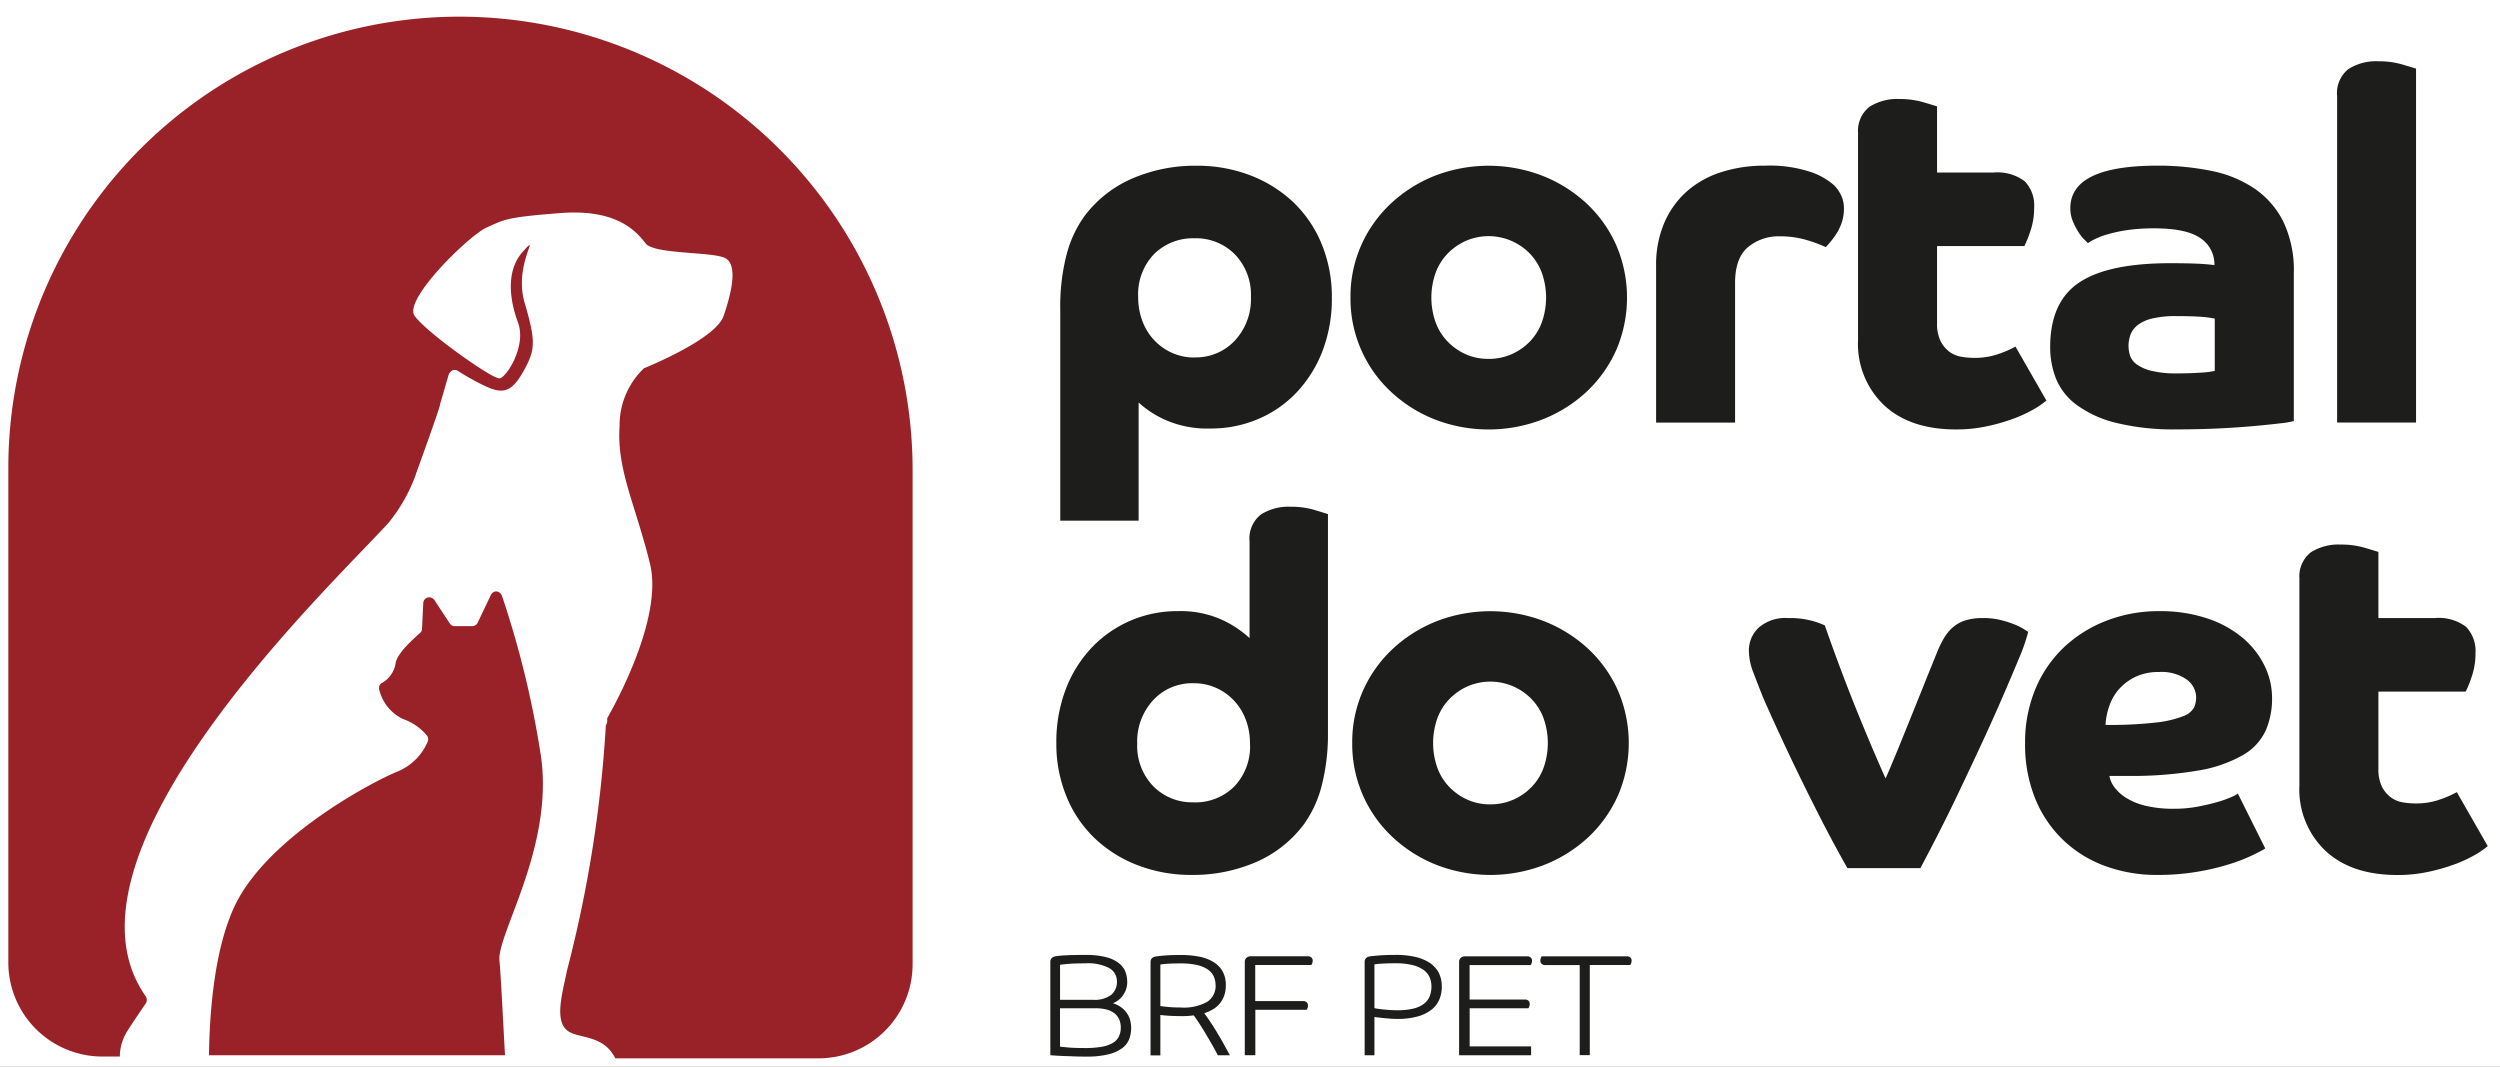 <svg xmlns="http://www.w3.org/2000/svg" xmlns:xlink="http://www.w3.org/1999/xlink" width="300" height="128" viewBox="0 0 300 128">
  <rect x="0" y="0" width="300" height="128" fill="#808080" stroke="none"/>
  <defs>
    <clipPath id="clip-path">
      <rect id="Retângulo_1" data-name="Retângulo 1" width="300" height="128"/>
    </clipPath>
  </defs>
  <g id="logo" clip-path="url(#clip-path)">
    <rect width="300" height="128" fill="#fff"/>
    <g id="logo-2" data-name="logo" clip-path="url(#clip-path)">
      <g id="Prancheta_1" data-name="Prancheta 1" transform="translate(-181.086 -214.61)">
        <path id="Caminho_39" data-name="Caminho 39" d="M371.27,387.587a4.012,4.012,0,0,1-.209,1.28,2.419,2.419,0,0,1-.793,1.106,4.5,4.5,0,0,1-1.649.779,10.79,10.79,0,0,1-2.777.292c-.557,0-1.072-.007-1.552-.028s-.9-.035-1.28-.049-.689-.035-.932-.049-.418-.035-.508-.042V379.7a.622.622,0,0,1,.167-.473.818.818,0,0,1,.438-.216,10.7,10.7,0,0,1,1.246-.118c.591-.035,1.378-.049,2.373-.049a9.555,9.555,0,0,1,2.533.285,4,4,0,0,1,1.524.752,2.429,2.429,0,0,1,.745,1.037,3.46,3.46,0,0,1,.2,1.141,2.7,2.7,0,0,1-.167.988,2.883,2.883,0,0,1-.418.752,2.656,2.656,0,0,1-.557.529,2.81,2.81,0,0,1-.578.313,3.456,3.456,0,0,1,1,.494,2.811,2.811,0,0,1,.682.7,2.655,2.655,0,0,1,.39.842,3.46,3.46,0,0,1,.118.932Zm-1.712-5.553a1.8,1.8,0,0,0-.9-1.6,5.512,5.512,0,0,0-2.909-.578c-.863,0-1.559.021-2.088.07s-.835.083-.926.1v4.2h3.932a3.292,3.292,0,0,0,2.227-.605,2.045,2.045,0,0,0,.668-1.594Zm.466,5.539a2.514,2.514,0,0,0-.167-.926,1.886,1.886,0,0,0-.522-.738,2.515,2.515,0,0,0-.932-.487,4.895,4.895,0,0,0-1.413-.174h-4.259v4.6q.219.031.96.1c.494.049,1.169.07,2.032.07a11.555,11.555,0,0,0,1.983-.146,4,4,0,0,0,1.336-.452,1.843,1.843,0,0,0,.745-.772,2.453,2.453,0,0,0,.237-1.092Z" transform="translate(-54.443 -49.643)" fill="#1d1d1b"/>
        <path id="Caminho_40" data-name="Caminho 40" d="M385.287,385.83c.3.4.591.828.884,1.273s.564.891.828,1.336.515.877.745,1.3.438.807.626,1.148h-1.454c-.125-.264-.32-.626-.571-1.072s-.522-.912-.807-1.392-.564-.932-.842-1.357-.5-.752-.675-.967c-.23.035-.452.056-.668.07s-.418.021-.612.021c-.654,0-1.218-.014-1.677-.042s-.807-.063-1.037-.1V390.9H378.85V379.713q0-.605.689-.689c.125-.021.438-.056.932-.1s1.162-.07,2-.07a11.693,11.693,0,0,1,2.157.188,5.126,5.126,0,0,1,1.719.626,3.093,3.093,0,0,1,1.134,1.127,3.316,3.316,0,0,1,.4,1.7,3.605,3.605,0,0,1-.209,1.28,3.123,3.123,0,0,1-.564.96,3.233,3.233,0,0,1-.828.675,5.2,5.2,0,0,1-1.009.438Zm1.364-3.354a2.535,2.535,0,0,0-.223-1.065,2.112,2.112,0,0,0-.717-.821,3.7,3.7,0,0,0-1.3-.536,8.765,8.765,0,0,0-1.962-.188c-.772,0-1.3.021-1.684.049a7.293,7.293,0,0,0-.738.083v4.982c.209.035.515.07.919.111a14.8,14.8,0,0,0,1.489.063,5.79,5.79,0,0,0,3.236-.689,2.293,2.293,0,0,0,.988-1.99Z" transform="translate(-59.698 -49.646)" fill="#1d1d1b"/>
        <path id="Caminho_41" data-name="Caminho 41" d="M396.367,385.517v5.435H395.1V379.769a.677.677,0,0,1,.188-.5.8.8,0,0,1,.591-.188h6.8a.6.6,0,0,1,.4.132.477.477,0,0,1,.167.4.784.784,0,0,1-.063.327,1.089,1.089,0,0,1-.1.188h-6.729v4.328h5.762a.6.6,0,0,1,.4.132.477.477,0,0,1,.167.4.783.783,0,0,1-.063.327,1.076,1.076,0,0,1-.1.188h-6.179Z" transform="translate(-64.64 -49.716)" fill="#1d1d1b"/>
        <path id="Caminho_42" data-name="Caminho 42" d="M425.032,382.639a4.062,4.062,0,0,1-.271,1.482,3.132,3.132,0,0,1-.9,1.239,4.667,4.667,0,0,1-1.663.849,8.913,8.913,0,0,1-2.554.313c-.278,0-.564-.014-.863-.035s-.578-.049-.842-.077-.48-.056-.668-.077-.292-.042-.327-.049v4.6H415.77V379.7q0-.605.689-.689c.125-.021.459-.056.988-.1s1.218-.07,2.06-.07a10.33,10.33,0,0,1,2.227.216,5.415,5.415,0,0,1,1.747.675,3.3,3.3,0,0,1,1.141,1.176,3.477,3.477,0,0,1,.4,1.74Zm-1.246,0a2.83,2.83,0,0,0-.209-1.092,2.177,2.177,0,0,0-.71-.884,3.825,3.825,0,0,0-1.343-.6,8.519,8.519,0,0,0-2.1-.216c-.717,0-1.28.021-1.7.049a7.289,7.289,0,0,0-.779.083v5.247s.132.035.292.063.369.056.626.083.536.056.849.077.64.035.988.035a7.929,7.929,0,0,0,1.921-.2,3.447,3.447,0,0,0,1.266-.578,2.127,2.127,0,0,0,.689-.9,3.251,3.251,0,0,0,.209-1.176Z" transform="translate(-70.927 -49.643)" fill="#1d1d1b"/>
        <path id="Caminho_43" data-name="Caminho 43" d="M433.326,385.332V389.9H440.7v1.058h-8.64V379.779a.677.677,0,0,1,.188-.5.8.8,0,0,1,.591-.188h7.4a.6.6,0,0,1,.4.132.477.477,0,0,1,.167.4.785.785,0,0,1-.063.327,1.085,1.085,0,0,1-.1.188H433.32v4.133h6.646a.6.6,0,0,1,.4.132.507.507,0,0,1,.167.4.784.784,0,0,1-.063.327,1.079,1.079,0,0,1-.1.188h-7.063Z" transform="translate(-75.881 -49.72)" fill="#1d1d1b"/>
        <path id="Caminho_44" data-name="Caminho 44" d="M456.449,379.08a.6.6,0,0,1,.4.132.477.477,0,0,1,.167.4.784.784,0,0,1-.063.327,1.09,1.09,0,0,1-.1.188H452v10.814h-1.211v-10.81h-4.154a.6.6,0,0,1-.4-.132.477.477,0,0,1-.167-.4.783.783,0,0,1,.063-.327,1.085,1.085,0,0,1,.1-.188H456.46Z" transform="translate(-80.139 -49.716)" fill="#1d1d1b"/>
        <path id="Caminho_45" data-name="Caminho 45" d="M363.277,285.337V259.924a24.715,24.715,0,0,1,.765-6.527,13.707,13.707,0,0,1,2.178-4.648,14.177,14.177,0,0,1,5.706-4.467,18.983,18.983,0,0,1,7.7-1.531,17.753,17.753,0,0,1,6.444,1.148,15.679,15.679,0,0,1,5.149,3.208,14.521,14.521,0,0,1,3.41,5,16.6,16.6,0,0,1,1.239,6.472,17.506,17.506,0,0,1-1.148,6.472,15.137,15.137,0,0,1-3.117,4.941,13.7,13.7,0,0,1-4.621,3.173,14.391,14.391,0,0,1-5.65,1.12,12.547,12.547,0,0,1-5.442-1.03,11.929,11.929,0,0,1-3.208-2.088v14.175H363.27Zm16.116-19.589a6.357,6.357,0,0,0,4.85-2.032,7.289,7.289,0,0,0,1.914-5.2,6.969,6.969,0,0,0-1.914-5.115,6.523,6.523,0,0,0-4.85-1.941,6.615,6.615,0,0,0-4.85,1.886,6.933,6.933,0,0,0-1.914,5.177,7.984,7.984,0,0,0,.5,2.853,6.777,6.777,0,0,0,1.413,2.3,6.7,6.7,0,0,0,2.15,1.531,6.431,6.431,0,0,0,2.707.557Z" transform="translate(-54.96 -8.254)" fill="#1d1d1b"/>
        <path id="Caminho_46" data-name="Caminho 46" d="M413.33,258.574a15.164,15.164,0,0,1,1.294-6.291,15.436,15.436,0,0,1,3.556-5,16.823,16.823,0,0,1,5.268-3.326,17.922,17.922,0,0,1,12.915,0,16.8,16.8,0,0,1,5.3,3.326,15.364,15.364,0,0,1,3.556,5,15.951,15.951,0,0,1,0,12.588,15.541,15.541,0,0,1-3.556,5,16.8,16.8,0,0,1-5.3,3.326,17.921,17.921,0,0,1-12.915,0,16.7,16.7,0,0,1-5.268-3.326,15.245,15.245,0,0,1-4.85-11.3Zm16.589,7.355a6.742,6.742,0,0,0,2.735-.557,6.9,6.9,0,0,0,2.206-1.531,6.56,6.56,0,0,0,1.44-2.324,8.9,8.9,0,0,0,0-5.887,6.56,6.56,0,0,0-1.44-2.324,6.889,6.889,0,0,0-7.706-1.531,7.134,7.134,0,0,0-2.178,1.531,6.557,6.557,0,0,0-1.44,2.324,8.9,8.9,0,0,0,0,5.887,6.559,6.559,0,0,0,1.44,2.324,7.051,7.051,0,0,0,2.178,1.531,6.576,6.576,0,0,0,2.765.557Z" transform="translate(-70.185 -8.254)" fill="#1d1d1b"/>
        <path id="Caminho_47" data-name="Caminho 47" d="M466.03,254.744a12.783,12.783,0,0,1,.974-5.122,10.7,10.7,0,0,1,2.679-3.765,11.469,11.469,0,0,1,4.12-2.324,16.873,16.873,0,0,1,5.3-.793,15.726,15.726,0,0,1,5.5.765,8.268,8.268,0,0,1,2.853,1.649,4.73,4.73,0,0,1,.821,1.239,3.687,3.687,0,0,1,.292,1.531,5.06,5.06,0,0,1-.264,1.649,5.927,5.927,0,0,1-.647,1.35,10.455,10.455,0,0,1-.738,1c-.237.278-.411.473-.529.591a17.1,17.1,0,0,0-2.415-.884,11.23,11.23,0,0,0-3.117-.411,5.737,5.737,0,0,0-3.793,1.294q-1.555,1.294-1.559,4.294V273.57H466.03V254.751Z" transform="translate(-86.212 -8.251)" fill="#1d1d1b"/>
        <path id="Caminho_48" data-name="Caminho 48" d="M500.864,235.425a3.669,3.669,0,0,1,1.35-3.236,6.178,6.178,0,0,1,3.591-.939,10.058,10.058,0,0,1,2.881.383q1.294.386,1.649.5v7.94H517.1a5.409,5.409,0,0,1,3.765,1.058,4.183,4.183,0,0,1,1.12,3.18,8.461,8.461,0,0,1-.473,2.853,13.347,13.347,0,0,1-.7,1.733H510.335v9.234a4.767,4.767,0,0,0,.411,2.15,3.681,3.681,0,0,0,1.03,1.266,3.282,3.282,0,0,0,1.413.619,8.934,8.934,0,0,0,1.615.146,8.582,8.582,0,0,0,3-.5,12.264,12.264,0,0,0,1.941-.856l3.709,6.472a9.9,9.9,0,0,1-1.531,1.058,15.842,15.842,0,0,1-2.415,1.12,22.675,22.675,0,0,1-3.18.912,17.323,17.323,0,0,1-3.709.383q-5.532,0-8.65-2.916a10.144,10.144,0,0,1-3.117-7.794V235.425Z" transform="translate(-96.802 -4.757)" fill="#1d1d1b"/>
        <path id="Caminho_49" data-name="Caminho 49" d="M563.213,273.393a10.607,10.607,0,0,1-1.587.264c-.821.1-1.851.209-3.09.32s-2.644.216-4.238.292-3.264.118-5.031.118a29.059,29.059,0,0,1-7.411-.793,13.376,13.376,0,0,1-4.7-2.15,7.4,7.4,0,0,1-2.47-3.145,10.223,10.223,0,0,1-.7-3.792q0-5.407,3.472-7.738t11-2.324c1.253,0,2.3.021,3.145.056s1.538.1,2.088.174a3.741,3.741,0,0,0-1.677-3.236q-1.681-1.179-5.56-1.176a21.752,21.752,0,0,0-3.208.209,17.273,17.273,0,0,0-2.352.5,9.375,9.375,0,0,0-1.559.591,5.578,5.578,0,0,0-.821.473l-.473-.473a4.873,4.873,0,0,1-.7-.912,8.27,8.27,0,0,1-.647-1.266,3.971,3.971,0,0,1-.292-1.531q0-5.115,10.473-5.115a31.8,31.8,0,0,1,6.409.619,14.329,14.329,0,0,1,5.2,2.115,10.458,10.458,0,0,1,3.472,3.973,13.51,13.51,0,0,1,1.266,6.179V273.39Zm-9.471-12.3a14.091,14.091,0,0,0-1.559-.209c-.689-.056-1.719-.09-3.09-.09a11.686,11.686,0,0,0-2.881.292,4.565,4.565,0,0,0-1.733.793,2.682,2.682,0,0,0-.856,1.148,3.841,3.841,0,0,0-.063,2.47,2.146,2.146,0,0,0,.766,1.058,4.95,4.95,0,0,0,1.767.793,12.175,12.175,0,0,0,3.117.32c1.016,0,1.962-.028,2.825-.09a9.945,9.945,0,0,0,1.7-.209v-6.3Z" transform="translate(-106.878 -8.251)" fill="#1d1d1b"/>
        <path id="Caminho_50" data-name="Caminho 50" d="M583.47,228.915a3.669,3.669,0,0,1,1.35-3.236,6.179,6.179,0,0,1,3.591-.939,10.06,10.06,0,0,1,2.881.383q1.294.386,1.649.5v42.469H583.47Z" transform="translate(-121.93 -2.777)" fill="#1d1d1b"/>
        <path id="Caminho_51" data-name="Caminho 51" d="M395.194,328.567a24.678,24.678,0,0,1-.765,6.527,13.642,13.642,0,0,1-2.178,4.648,14.224,14.224,0,0,1-5.706,4.467,18.983,18.983,0,0,1-7.7,1.531,17.726,17.726,0,0,1-6.444-1.148,15.494,15.494,0,0,1-5.149-3.208,14.426,14.426,0,0,1-3.41-5,16.6,16.6,0,0,1-1.239-6.472,17.734,17.734,0,0,1,1.148-6.5,15.048,15.048,0,0,1,3.117-4.969,14.111,14.111,0,0,1,10.271-4.356,12.024,12.024,0,0,1,5.442,1.086,12.6,12.6,0,0,1,3.208,2.15V305.735a3.669,3.669,0,0,1,1.35-3.236,6.178,6.178,0,0,1,3.591-.939,9.763,9.763,0,0,1,2.853.383c.842.257,1.385.424,1.614.5V328.56Zm-16.116,8.469a6.626,6.626,0,0,0,4.85-1.879,6.933,6.933,0,0,0,1.914-5.177,8.013,8.013,0,0,0-.5-2.853,6.887,6.887,0,0,0-1.413-2.3,6.7,6.7,0,0,0-2.15-1.531,6.539,6.539,0,0,0-2.707-.557,6.356,6.356,0,0,0-4.85,2.032,7.289,7.289,0,0,0-1.914,5.2,6.969,6.969,0,0,0,1.914,5.115,6.523,6.523,0,0,0,4.85,1.941Z" transform="translate(-54.756 -26.14)" fill="#1d1d1b"/>
        <path id="Caminho_52" data-name="Caminho 52" d="M413.63,335.394a15.163,15.163,0,0,1,1.294-6.291,15.437,15.437,0,0,1,3.556-5,16.823,16.823,0,0,1,5.268-3.326,17.921,17.921,0,0,1,12.915,0,16.8,16.8,0,0,1,5.3,3.326,15.361,15.361,0,0,1,3.556,5,15.951,15.951,0,0,1,0,12.588,15.542,15.542,0,0,1-3.556,5,16.8,16.8,0,0,1-5.3,3.326,17.922,17.922,0,0,1-12.915,0,16.7,16.7,0,0,1-5.268-3.326,15.245,15.245,0,0,1-4.85-11.3Zm16.589,7.355a6.744,6.744,0,0,0,2.735-.557,6.9,6.9,0,0,0,2.206-1.531,6.559,6.559,0,0,0,1.44-2.324,8.9,8.9,0,0,0,0-5.887,6.559,6.559,0,0,0-1.44-2.324,6.89,6.89,0,0,0-7.706-1.531,7.135,7.135,0,0,0-2.178,1.531,6.558,6.558,0,0,0-1.44,2.324,8.9,8.9,0,0,0,0,5.887,6.559,6.559,0,0,0,1.44,2.324,7.052,7.052,0,0,0,2.178,1.531,6.577,6.577,0,0,0,2.765.557Z" transform="translate(-70.276 -31.618)" fill="#1d1d1b"/>
        <path id="Caminho_53" data-name="Caminho 53" d="M493.846,350.759q-1.827-3.236-3.556-6.646t-3.145-6.381q-1.409-2.975-2.352-5.059c-.626-1.392-1.023-2.282-1.176-2.679-.313-.786-.654-1.663-1.03-2.644a7.481,7.481,0,0,1-.557-2.644,3.753,3.753,0,0,1,1.176-2.8,4.871,4.871,0,0,1,3.528-1.148,10.079,10.079,0,0,1,3.062.383,9.61,9.61,0,0,1,1.35.5q1,2.881,2.115,5.824t2.143,5.442q1.023,2.5,1.851,4.412c.551,1.274.939,2.164,1.176,2.679.237-.508.605-1.385,1.12-2.617s1.065-2.609,1.677-4.12,1.218-3.02,1.823-4.53,1.127-2.8,1.559-3.855a13.4,13.4,0,0,1,.793-1.649,5.359,5.359,0,0,1,1.058-1.322,4.291,4.291,0,0,1,1.5-.856,7.017,7.017,0,0,1,2.178-.292,8.553,8.553,0,0,1,2.115.237,12.5,12.5,0,0,1,1.649.529,7.591,7.591,0,0,1,1.12.557c.271.174.452.285.529.327a22.379,22.379,0,0,1-1.12,3.208q-.887,2.15-2.088,4.913t-2.616,5.8q-1.409,3.027-2.763,5.852c-.9,1.886-1.747,3.577-2.526,5.087s-1.392,2.679-1.823,3.5h-8.768Z" transform="translate(-91.078 -31.979)" fill="#1d1d1b"/>
        <path id="Caminho_54" data-name="Caminho 54" d="M539.778,339.33a3.189,3.189,0,0,0,.619,1.385,5.183,5.183,0,0,0,1.413,1.267,7.849,7.849,0,0,0,2.324.939,14.174,14.174,0,0,0,3.41.355,15.232,15.232,0,0,0,2.881-.264c.9-.174,1.684-.362,2.352-.557a11.742,11.742,0,0,0,1.649-.591,3.574,3.574,0,0,0,.766-.411l3.291,6.59c-.313.2-.835.473-1.559.821a21,21,0,0,1-2.735,1.058,28.774,28.774,0,0,1-3.855.912,28.217,28.217,0,0,1-4.85.383,17.873,17.873,0,0,1-6.179-1.058,14.455,14.455,0,0,1-5.031-3.09,14.306,14.306,0,0,1-3.382-4.969,17.236,17.236,0,0,1-1.232-6.708,16.6,16.6,0,0,1,1.232-6.472,14.588,14.588,0,0,1,3.41-5,15.666,15.666,0,0,1,5.115-3.208,17.32,17.32,0,0,1,6.353-1.148,17.747,17.747,0,0,1,5.706.856,12.915,12.915,0,0,1,4.266,2.324,10.248,10.248,0,0,1,2.644,3.354,8.827,8.827,0,0,1,.912,3.883,9.613,9.613,0,0,1-.765,3.911,6.634,6.634,0,0,1-2.735,2.944,16.1,16.1,0,0,1-5.351,1.851,47.2,47.2,0,0,1-8.615.647h-2.06Zm-.473-6.117a48.81,48.81,0,0,0,6.117-.292,12.68,12.68,0,0,0,3.236-.765,2.328,2.328,0,0,0,1.294-1.058,3.223,3.223,0,0,0,.237-1.176,2.7,2.7,0,0,0-1.12-2.143,5.241,5.241,0,0,0-3.354-.912,6.416,6.416,0,0,0-2.763.557,6.248,6.248,0,0,0-1.969,1.44,5.984,5.984,0,0,0-1.2,2.032,7.991,7.991,0,0,0-.473,2.324Z" transform="translate(-105.564 -31.615)" fill="#1d1d1b"/>
        <path id="Caminho_55" data-name="Caminho 55" d="M576.974,312.255a3.669,3.669,0,0,1,1.35-3.236,6.178,6.178,0,0,1,3.591-.939,10.057,10.057,0,0,1,2.881.383q1.294.386,1.649.5v7.94h6.764a5.409,5.409,0,0,1,3.765,1.058,4.183,4.183,0,0,1,1.12,3.18,8.466,8.466,0,0,1-.473,2.853,13.356,13.356,0,0,1-.7,1.733H586.445v9.234a4.767,4.767,0,0,0,.411,2.15,3.681,3.681,0,0,0,1.03,1.267A3.282,3.282,0,0,0,589.3,339a8.931,8.931,0,0,0,1.614.146,8.584,8.584,0,0,0,3-.5,12.264,12.264,0,0,0,1.941-.856l3.709,6.472a9.9,9.9,0,0,1-1.531,1.058,15.836,15.836,0,0,1-2.415,1.12,22.678,22.678,0,0,1-3.18.912,17.323,17.323,0,0,1-3.709.383q-5.532,0-8.65-2.916a10.144,10.144,0,0,1-3.117-7.794v-24.77Z" transform="translate(-119.95 -28.123)" fill="#1d1d1b"/>
      </g>
      <path id="Caminho_18" data-name="Caminho 18" d="M108.111,309.123a.684.684,0,0,0-.073-.744,6.537,6.537,0,0,0-2.9-2.007,5.255,5.255,0,0,1-2.824-3.493.705.705,0,0,1,.3-.817,3.267,3.267,0,0,0,1.634-2.229c.073-1.263,2.229-3.122,2.973-3.79a.674.674,0,0,0,.222-.52l.149-3.047a.713.713,0,0,1,.52-.668.742.742,0,0,1,.817.3l1.858,2.825a.676.676,0,0,0,.6.3h2.081a.715.715,0,0,0,.668-.446l1.561-3.271a.715.715,0,0,1,.668-.446.794.794,0,0,1,.668.52,114.628,114.628,0,0,1,4.681,19.248c1.561,10.925-5.276,21.328-4.979,24.524.222,2.527.52,8.993.668,11.369H81.877c.073-4.979.6-13.228,3.418-18.579,4.31-8.025,16.421-14.343,19.174-15.455a6.7,6.7,0,0,0,3.642-3.566Zm3.864-87.023h0A54.14,54.14,0,0,0,57.8,276.276v59.309a11.29,11.29,0,0,0,11.3,11.3h2.081a5.8,5.8,0,0,1,.893-3.047c.893-1.412,1.783-2.676,2.229-3.344a.806.806,0,0,0,0-.817c-12.04-17.018,22.37-49.42,29.131-56.85a19.856,19.856,0,0,0,3.271-5.8h0a.58.58,0,0,1,.073-.222.259.259,0,0,1,.073-.149v-.077c.6-1.634,2.527-6.986,2.749-7.878v-.073c.446-1.486.817-2.824,1.041-3.566a1,1,0,0,1,.446-.52.722.722,0,0,1,.668.073,30,30,0,0,0,3.047,1.71c2.378,1.188,3.418.817,4.83-1.71s1.486-3.493.149-8.1c-1.412-4.608,2.007-8.694-.149-6.317-2.156,2.3-1.71,5.8-.668,8.62s-1.412,6.615-2.229,6.688c-.893.073-8.844-5.573-10.181-7.505-1.412-1.932,6.615-9.735,8.694-10.625s2.007-1.188,8.844-1.71,9.14,2.3,10.181,3.642,8.1.966,9.586,1.783.744,4.088-.222,6.91c-.893,2.676-8.547,5.871-9.437,6.242a.259.259,0,0,0-.149.073,9.426,9.426,0,0,0-2.9,6.91c-.371,5.2,1.932,9.513,3.642,16.5,1.634,6.54-4.31,17.092-5.054,18.43a.446.446,0,0,0-.073.3,2.559,2.559,0,0,1-.073.668l-.073-.3a151.175,151.175,0,0,1-4.679,29.722c-.52,2.676-1.71,6.391.371,7.432,1.486.744,4.088.446,5.425,3.122h24.375a11.29,11.29,0,0,0,11.3-11.3V276.276A54.41,54.41,0,0,0,111.976,222.1Z" transform="translate(-56.8 -220.1)" fill="#992229"/>
    </g>
  </g>
</svg>
